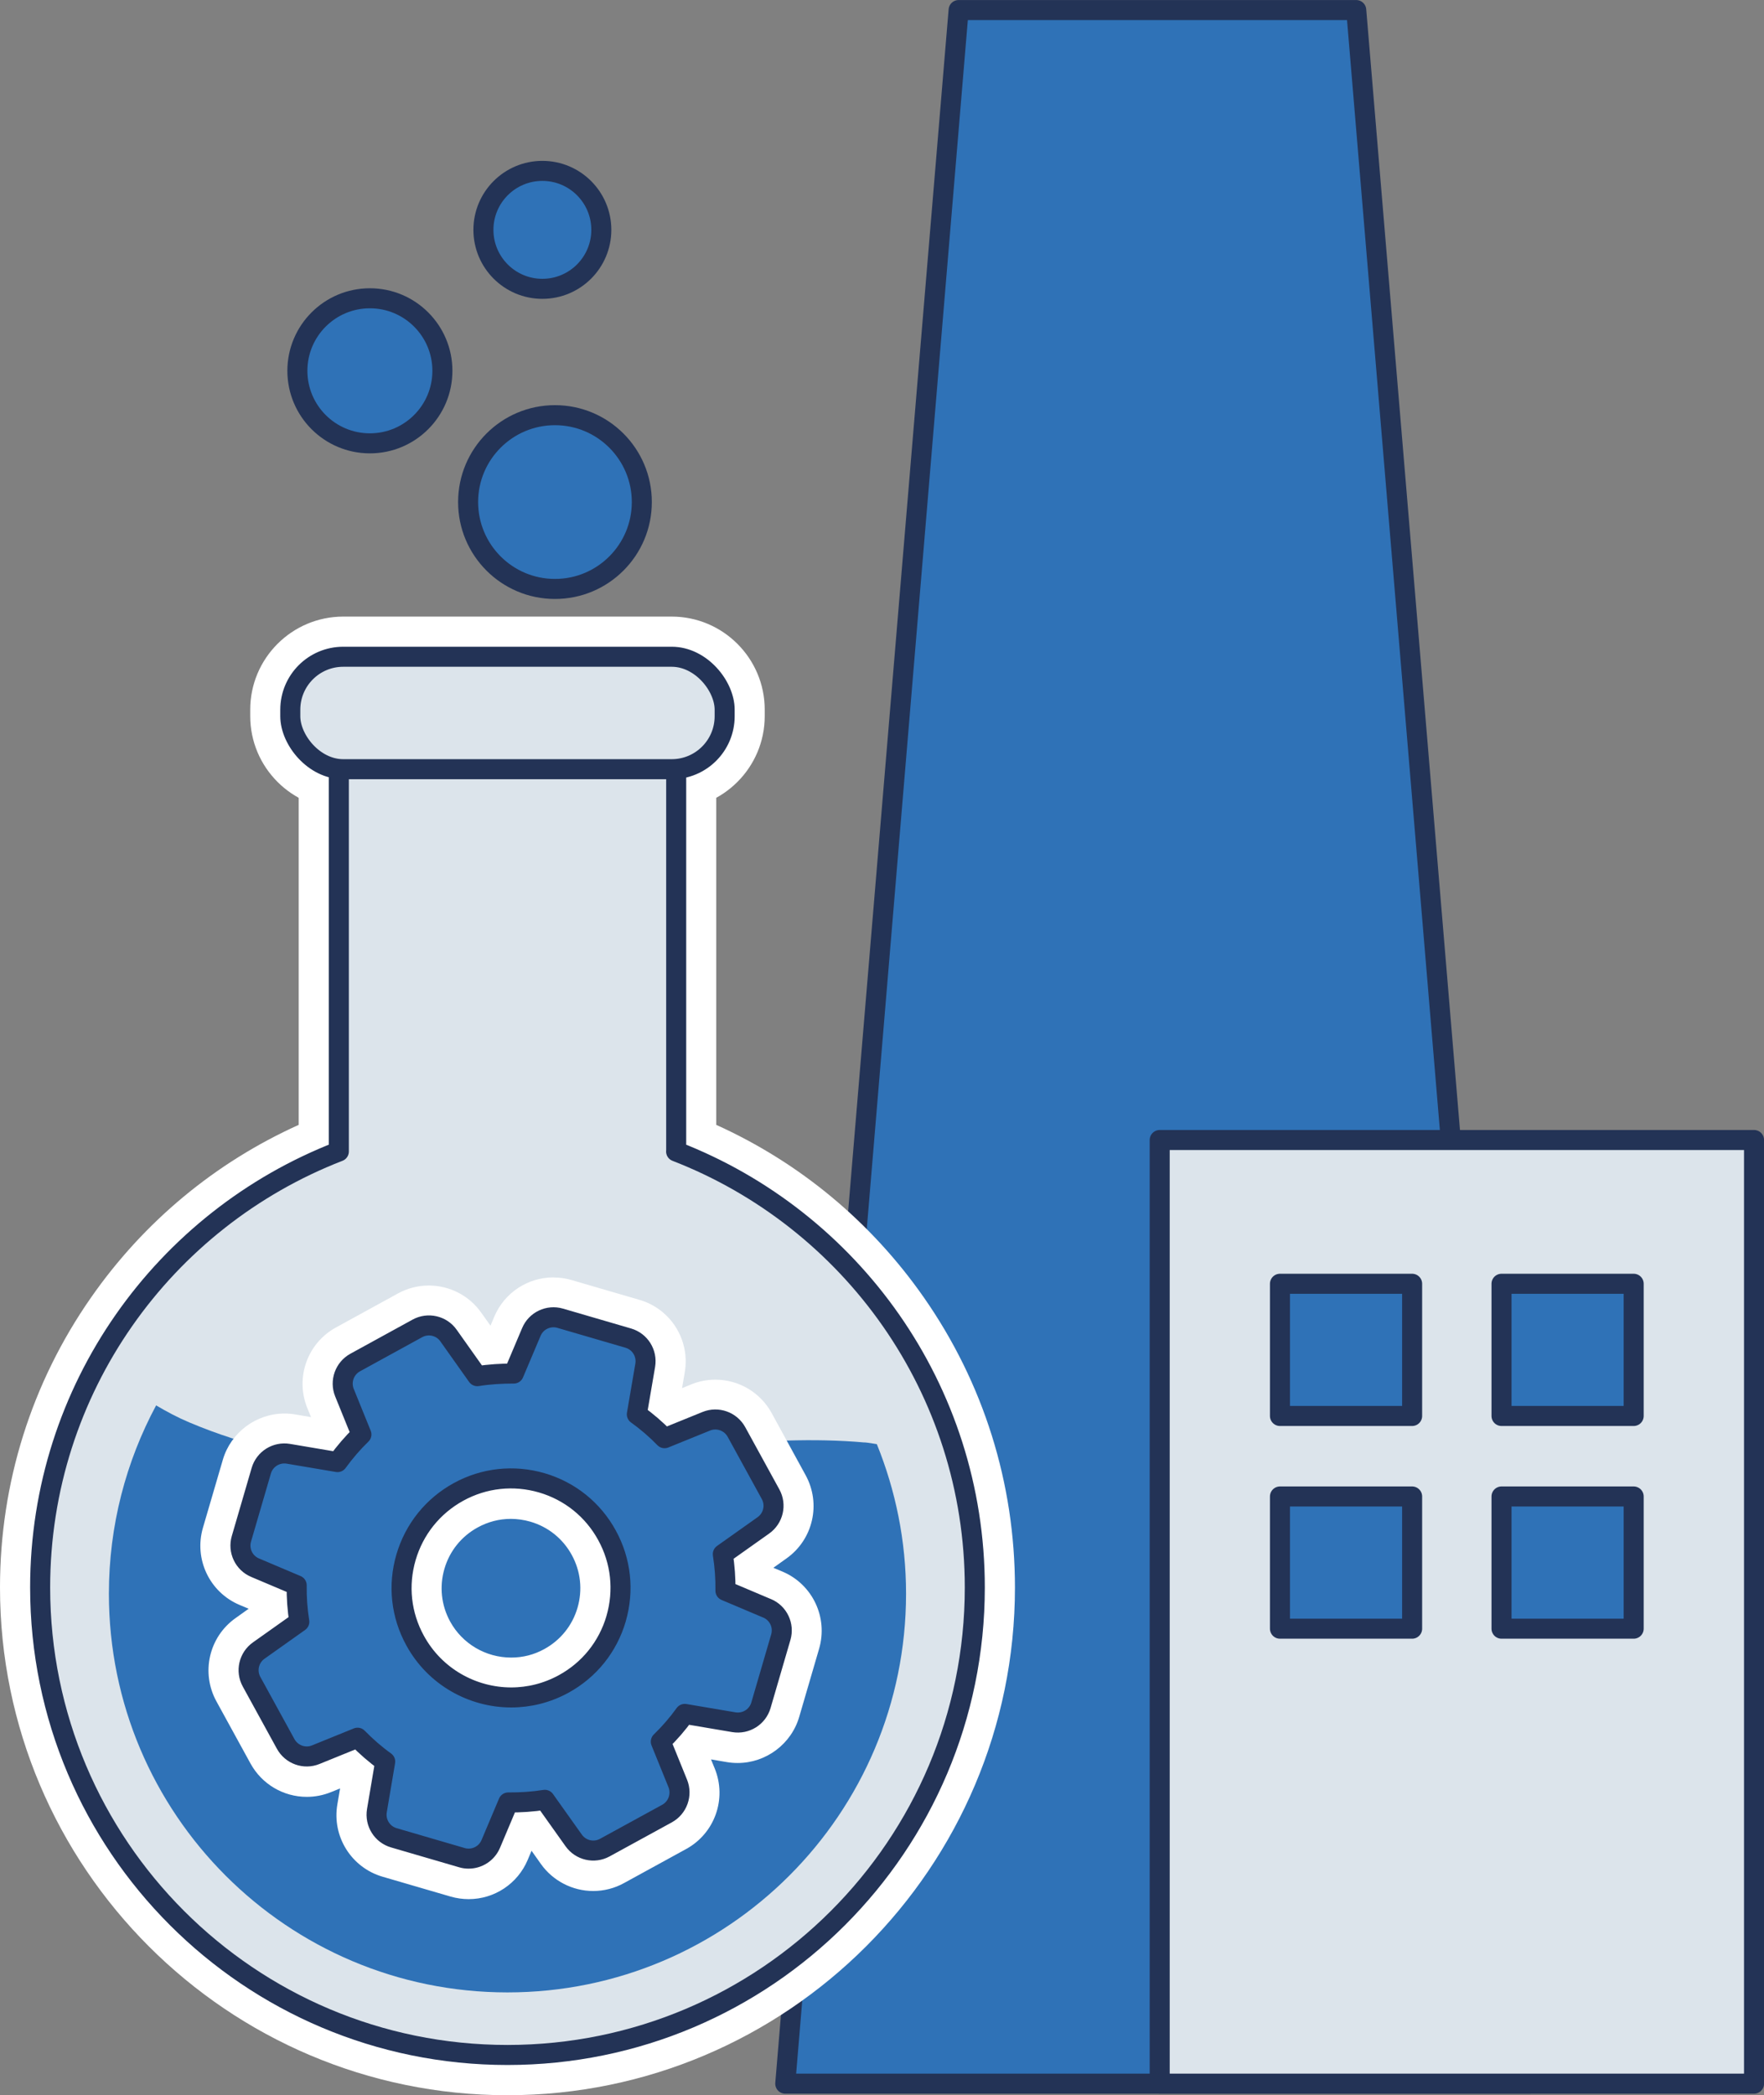 <?xml version="1.0" encoding="UTF-8"?><svg id="Layer_1" xmlns="http://www.w3.org/2000/svg" viewBox="0 0 201.68 239.45"><rect x="0" y="0" width="201.68" height="239.45" fill="#808080" stroke="none"/><defs><style>.cls-1,.cls-2{stroke:#233356;stroke-linecap:round;stroke-linejoin:round;stroke-width:2.29px;}.cls-1,.cls-3{fill:#2f72b7;}.cls-2{fill:#dce4eb;}.cls-3,.cls-4{stroke-width:0px;}.cls-4{fill:#fff;}</style></defs><polygon class="cls-1" points="174.89 238.14 89.78 238.14 109.6 1.15 155.06 1.15 174.89 238.14"/><rect class="cls-2" x="132.59" y="130.29" width="67.95" height="107.85"/><rect class="cls-1" x="146.34" y="146.72" width="15.11" height="15.11"/><rect class="cls-1" x="171.67" y="146.72" width="15.11" height="15.11"/><rect class="cls-1" x="146.34" y="171.03" width="15.11" height="15.11"/><rect class="cls-1" x="171.67" y="171.03" width="15.11" height="15.11"/><path class="cls-4" d="m58.02,237.16c-30.73,0-55.73-25-55.73-55.73,0-22.31,13.66-42.75,34.15-51.38v-47.79c0-1.27,1.03-2.29,2.29-2.29h38.57c1.27,0,2.29,1.03,2.29,2.29v47.79c20.49,8.62,34.15,29.07,34.15,51.38,0,30.73-25,55.73-55.73,55.73Z"/><path class="cls-4" d="m77.31,82.27v49.33c19.98,7.74,34.15,27.12,34.15,49.83,0,29.51-23.92,53.43-53.43,53.43S4.59,210.94,4.59,181.43c0-22.71,14.17-42.09,34.15-49.83v-49.33h38.57m0-4.59h-38.57c-2.53,0-4.59,2.05-4.59,4.59v46.29c-9.54,4.3-17.7,11.07-23.74,19.73-6.81,9.75-10.41,21.22-10.41,33.15,0,31.99,26.03,58.02,58.02,58.02s58.02-26.03,58.02-58.02c0-11.94-3.6-23.4-10.41-33.15-6.04-8.65-14.2-15.42-23.74-19.73v-46.29c0-2.53-2.05-4.59-4.59-4.59h0Z"/><rect class="cls-4" x="30.9" y="72.77" width="54.25" height="17.43" rx="8.34" ry="8.34"/><path class="cls-4" d="m76.8,75.06c3.34,0,6.05,2.71,6.05,6.05v.75c0,3.34-2.71,6.05-6.05,6.05h-37.56c-3.34,0-6.05-2.71-6.05-6.05v-.75c0-3.34,2.71-6.05,6.05-6.05h37.56m0-4.59h-37.56c-5.86,0-10.63,4.77-10.63,10.63v.75c0,5.86,4.77,10.63,10.63,10.63h37.56c5.86,0,10.63-4.77,10.63-10.63v-.75c0-5.86-4.77-10.63-10.63-10.63h0Z"/><path class="cls-2" d="m77.31,131.6v-49.33h-38.57v49.33c-19.98,7.74-34.15,27.12-34.15,49.83,0,29.51,23.92,53.43,53.43,53.43s53.43-23.92,53.43-53.43c0-22.71-14.17-42.09-34.15-49.83Z"/><path class="cls-3" d="m98.85,164.86c-5.88-.53-11.83-.16-17.71.3-.65.05-1.3.11-1.95.17-.67.06-2.12.19-2.78.25-4.85.48-9.71.98-14.57,1.38-13.85,1.16-27.19,1.11-40.21-4.4-1.33-.56-2.58-1.23-3.78-1.94-3.44,6.41-5.4,13.74-5.4,21.52,0,25.17,20.4,45.57,45.57,45.57s45.57-20.4,45.57-45.57c0-6.05-1.2-11.81-3.34-17.09-.46-.07-.92-.16-1.39-.2Z"/><path class="cls-4" d="m53.58,214.72c-.48,0-.96-.07-1.42-.2l-7.78-2.27c-2.46-.72-3.99-3.16-3.56-5.68l.72-4.25c-.41-.33-.8-.67-1.19-1.02l-3.4,1.38c-.6.25-1.24.37-1.9.37-1.84,0-3.54-1-4.42-2.62l-3.9-7.11c-1.23-2.24-.58-5.05,1.5-6.53l3.52-2.49c-.05-.52-.09-1.05-.12-1.57l-3.38-1.43c-2.36-1-3.59-3.6-2.88-6.06l2.27-7.78c.63-2.14,2.62-3.63,4.84-3.63.27,0,.55.02.83.07l4.27.72c.33-.41.67-.81,1.03-1.19l-1.38-3.39c-.96-2.37,0-5.08,2.25-6.31l7.11-3.9c.74-.41,1.58-.62,2.42-.62,1.63,0,3.17.79,4.11,2.13l2.49,3.52c.51-.05,1.03-.09,1.57-.11l1.43-3.38c.79-1.87,2.61-3.08,4.65-3.08.47,0,.95.07,1.4.2l7.79,2.28c2.46.72,3.98,3.16,3.55,5.69l-.72,4.25c.41.33.81.67,1.19,1.03l3.4-1.38c.6-.25,1.24-.37,1.89-.37,1.84,0,3.54,1,4.42,2.62l3.9,7.11c1.23,2.25.58,5.05-1.51,6.54l-3.51,2.49c.05.52.09,1.05.12,1.57l3.37,1.43c2.36,1,3.59,3.6,2.88,6.06l-2.27,7.78c-.62,2.14-2.61,3.63-4.84,3.63h0c-.28,0-.57-.02-.85-.07l-4.25-.72c-.33.41-.67.81-1.03,1.19l1.38,3.4c.96,2.37,0,5.09-2.25,6.32l-7.11,3.89c-.74.41-1.58.62-2.42.62-1.63,0-3.17-.79-4.11-2.13l-2.5-3.52c-.52.05-1.04.09-1.57.12l-1.42,3.37c-.79,1.87-2.61,3.08-4.64,3.08h0Zm4.83-43.46c-1.69,0-3.38.44-4.89,1.26-2.4,1.31-4.13,3.48-4.9,6.1-.76,2.62-.46,5.38.85,7.77,1.79,3.27,5.23,5.31,8.98,5.31,1.7,0,3.39-.43,4.89-1.25,2.39-1.31,4.13-3.48,4.9-6.09.77-2.62.47-5.38-.84-7.77-1.31-2.39-3.48-4.13-6.1-4.9-.95-.28-1.92-.42-2.89-.42Z"/><path class="cls-4" d="m63.29,150.55c.25,0,.51.04.77.11l7.78,2.27c1.34.39,2.17,1.72,1.94,3.1l-.96,5.61c1.13.82,2.19,1.74,3.17,2.73l4.78-1.94c.34-.14.69-.2,1.03-.2.98,0,1.92.53,2.41,1.43l3.9,7.11c.67,1.22.32,2.76-.82,3.56l-4.64,3.29c.22,1.38.32,2.78.3,4.18l4.75,2.01c1.28.54,1.96,1.96,1.57,3.3l-2.27,7.78c-.34,1.19-1.43,1.98-2.63,1.98-.15,0-.31-.01-.46-.04l-5.61-.95c-.82,1.13-1.74,2.19-2.74,3.17l1.94,4.78c.53,1.29,0,2.77-1.23,3.44l-7.11,3.89c-.42.23-.87.34-1.32.34-.86,0-1.71-.41-2.24-1.16l-3.3-4.64c-1.3.21-2.62.31-3.94.31-.08,0-.16,0-.24,0l-2,4.74c-.44,1.04-1.45,1.68-2.53,1.68-.25,0-.51-.04-.77-.11l-7.78-2.27c-1.34-.39-2.17-1.72-1.94-3.1l.95-5.61c-1.13-.82-2.19-1.73-3.16-2.73l-4.78,1.94c-.34.14-.69.2-1.03.2-.98,0-1.92-.53-2.41-1.43l-3.9-7.11c-.67-1.22-.32-2.76.82-3.56l4.64-3.29c-.22-1.38-.32-2.77-.3-4.17l-4.75-2.01c-1.28-.54-1.96-1.96-1.57-3.3l2.27-7.78c.35-1.19,1.43-1.98,2.64-1.98.15,0,.3.01.46.04l5.62.95c.82-1.13,1.73-2.19,2.73-3.16l-1.94-4.78c-.52-1.29,0-2.77,1.23-3.44l7.11-3.9c.42-.23.87-.34,1.32-.34.87,0,1.71.41,2.24,1.16l3.29,4.64c1.36-.22,2.73-.3,4.09-.3.03,0,.06,0,.08,0l2.01-4.75c.44-1.04,1.45-1.68,2.53-1.68m-4.84,43.45c2.03,0,4.09-.49,5.99-1.54,2.93-1.61,5.06-4.26,6-7.46.94-3.21.57-6.59-1.04-9.52-1.6-2.93-4.26-5.06-7.47-6-1.16-.34-2.35-.51-3.53-.51-2.07,0-4.12.52-5.99,1.55-2.93,1.61-5.06,4.26-6,7.47-.94,3.21-.57,6.59,1.04,9.52,2.27,4.15,6.57,6.5,10.99,6.5m4.84-48.03h0c-2.95,0-5.61,1.76-6.76,4.47l-.44,1.05-1.07-1.5c-1.37-1.94-3.61-3.09-5.98-3.09-1.23,0-2.45.31-3.52.9l-7.11,3.9c-3.26,1.79-4.67,5.74-3.27,9.19l.43,1.05-1.82-.31c-.42-.07-.82-.1-1.22-.1-3.24,0-6.13,2.17-7.04,5.27l-2.28,7.79c-1.04,3.57.75,7.36,4.18,8.81l1.05.44-1.5,1.07c-3.04,2.15-3.98,6.24-2.19,9.51l3.9,7.11c1.29,2.35,3.75,3.81,6.43,3.81.95,0,1.88-.18,2.77-.54l1.04-.42-.31,1.82c-.63,3.67,1.6,7.23,5.18,8.27l7.78,2.27c.66.19,1.36.29,2.05.29,2.95,0,5.6-1.76,6.75-4.48l.44-1.05,1.07,1.51c1.37,1.93,3.61,3.09,5.98,3.09,1.23,0,2.45-.31,3.53-.91l7.1-3.89c3.27-1.79,4.67-5.74,3.27-9.19l-.43-1.05,1.82.31c.41.07.82.1,1.23.1,3.24,0,6.14-2.17,7.04-5.29l2.27-7.77c1.04-3.57-.75-7.36-4.18-8.81l-1.05-.44,1.5-1.07c3.04-2.15,3.98-6.24,2.19-9.51l-3.89-7.11c-1.29-2.35-3.75-3.81-6.43-3.81-.95,0-1.88.18-2.76.54l-1.05.43.31-1.82c.63-3.67-1.6-7.23-5.17-8.27l-7.79-2.27c-.68-.2-1.36-.29-2.05-.29h0Zm-4.84,43.45c-2.91,0-5.58-1.58-6.97-4.11-1.02-1.86-1.25-4-.66-6.03.59-2.03,1.94-3.71,3.8-4.73,1.19-.65,2.46-.98,3.79-.98.75,0,1.51.11,2.24.32,2.03.59,3.71,1.94,4.73,3.8,1.02,1.86,1.25,4,.66,6.03-.59,2.03-1.94,3.71-3.8,4.73-1.18.65-2.45.97-3.78.97h0Z"/><rect class="cls-2" x="33.19" y="75.06" width="49.66" height="12.85" rx="6.05" ry="6.05"/><circle class="cls-1" cx="62.01" cy="26.27" r="6.74"/><circle class="cls-1" cx="63.45" cy="57.38" r="9.93"/><circle class="cls-1" cx="42.29" cy="42.38" r="8.29"/><path class="cls-1" d="m87.69,183.81l-4.75-2.01c.02-1.4-.08-2.79-.3-4.18l4.64-3.29c1.14-.81,1.49-2.34.82-3.56l-3.9-7.11c-.67-1.22-2.15-1.75-3.44-1.23l-4.78,1.94c-.97-1-2.03-1.91-3.17-2.73l.96-5.61c.23-1.38-.6-2.71-1.94-3.1l-7.78-2.27c-1.34-.39-2.76.28-3.3,1.57l-2.01,4.75c-1.39,0-2.79.08-4.17.3l-3.29-4.64c-.8-1.14-2.34-1.49-3.56-.82l-7.11,3.9c-1.22.67-1.75,2.15-1.23,3.44l1.94,4.78c-1,.97-1.91,2.03-2.73,3.16l-5.62-.95c-1.38-.23-2.71.6-3.1,1.94l-2.27,7.78c-.39,1.34.28,2.76,1.57,3.3l4.75,2.01c-.02,1.4.08,2.79.3,4.17l-4.64,3.29c-1.14.81-1.49,2.34-.82,3.56l3.9,7.11c.67,1.22,2.15,1.76,3.44,1.23l4.78-1.94c.98,1,2.03,1.92,3.16,2.73l-.95,5.61c-.23,1.38.6,2.71,1.94,3.1l7.78,2.27c.26.08.52.11.77.11,1.08,0,2.09-.64,2.53-1.68l2-4.74c1.4.01,2.8-.08,4.18-.3l3.3,4.64c.81,1.14,2.34,1.49,3.56.82l7.11-3.89c1.22-.67,1.75-2.15,1.23-3.44l-1.94-4.78c1-.97,1.92-2.03,2.74-3.17l5.61.95c1.38.23,2.71-.6,3.1-1.94l2.27-7.78c.39-1.34-.28-2.76-1.57-3.3Zm-17.25,1.19c-.94,3.21-3.07,5.86-6,7.46-1.9,1.04-3.96,1.54-5.99,1.54-4.42,0-8.72-2.35-10.99-6.5-1.61-2.93-1.98-6.31-1.04-9.52.94-3.21,3.07-5.86,6-7.47,2.93-1.61,6.31-1.97,9.52-1.04,3.21.94,5.86,3.07,7.46,6,1.61,2.93,1.97,6.31,1.04,9.52Z"/></svg>